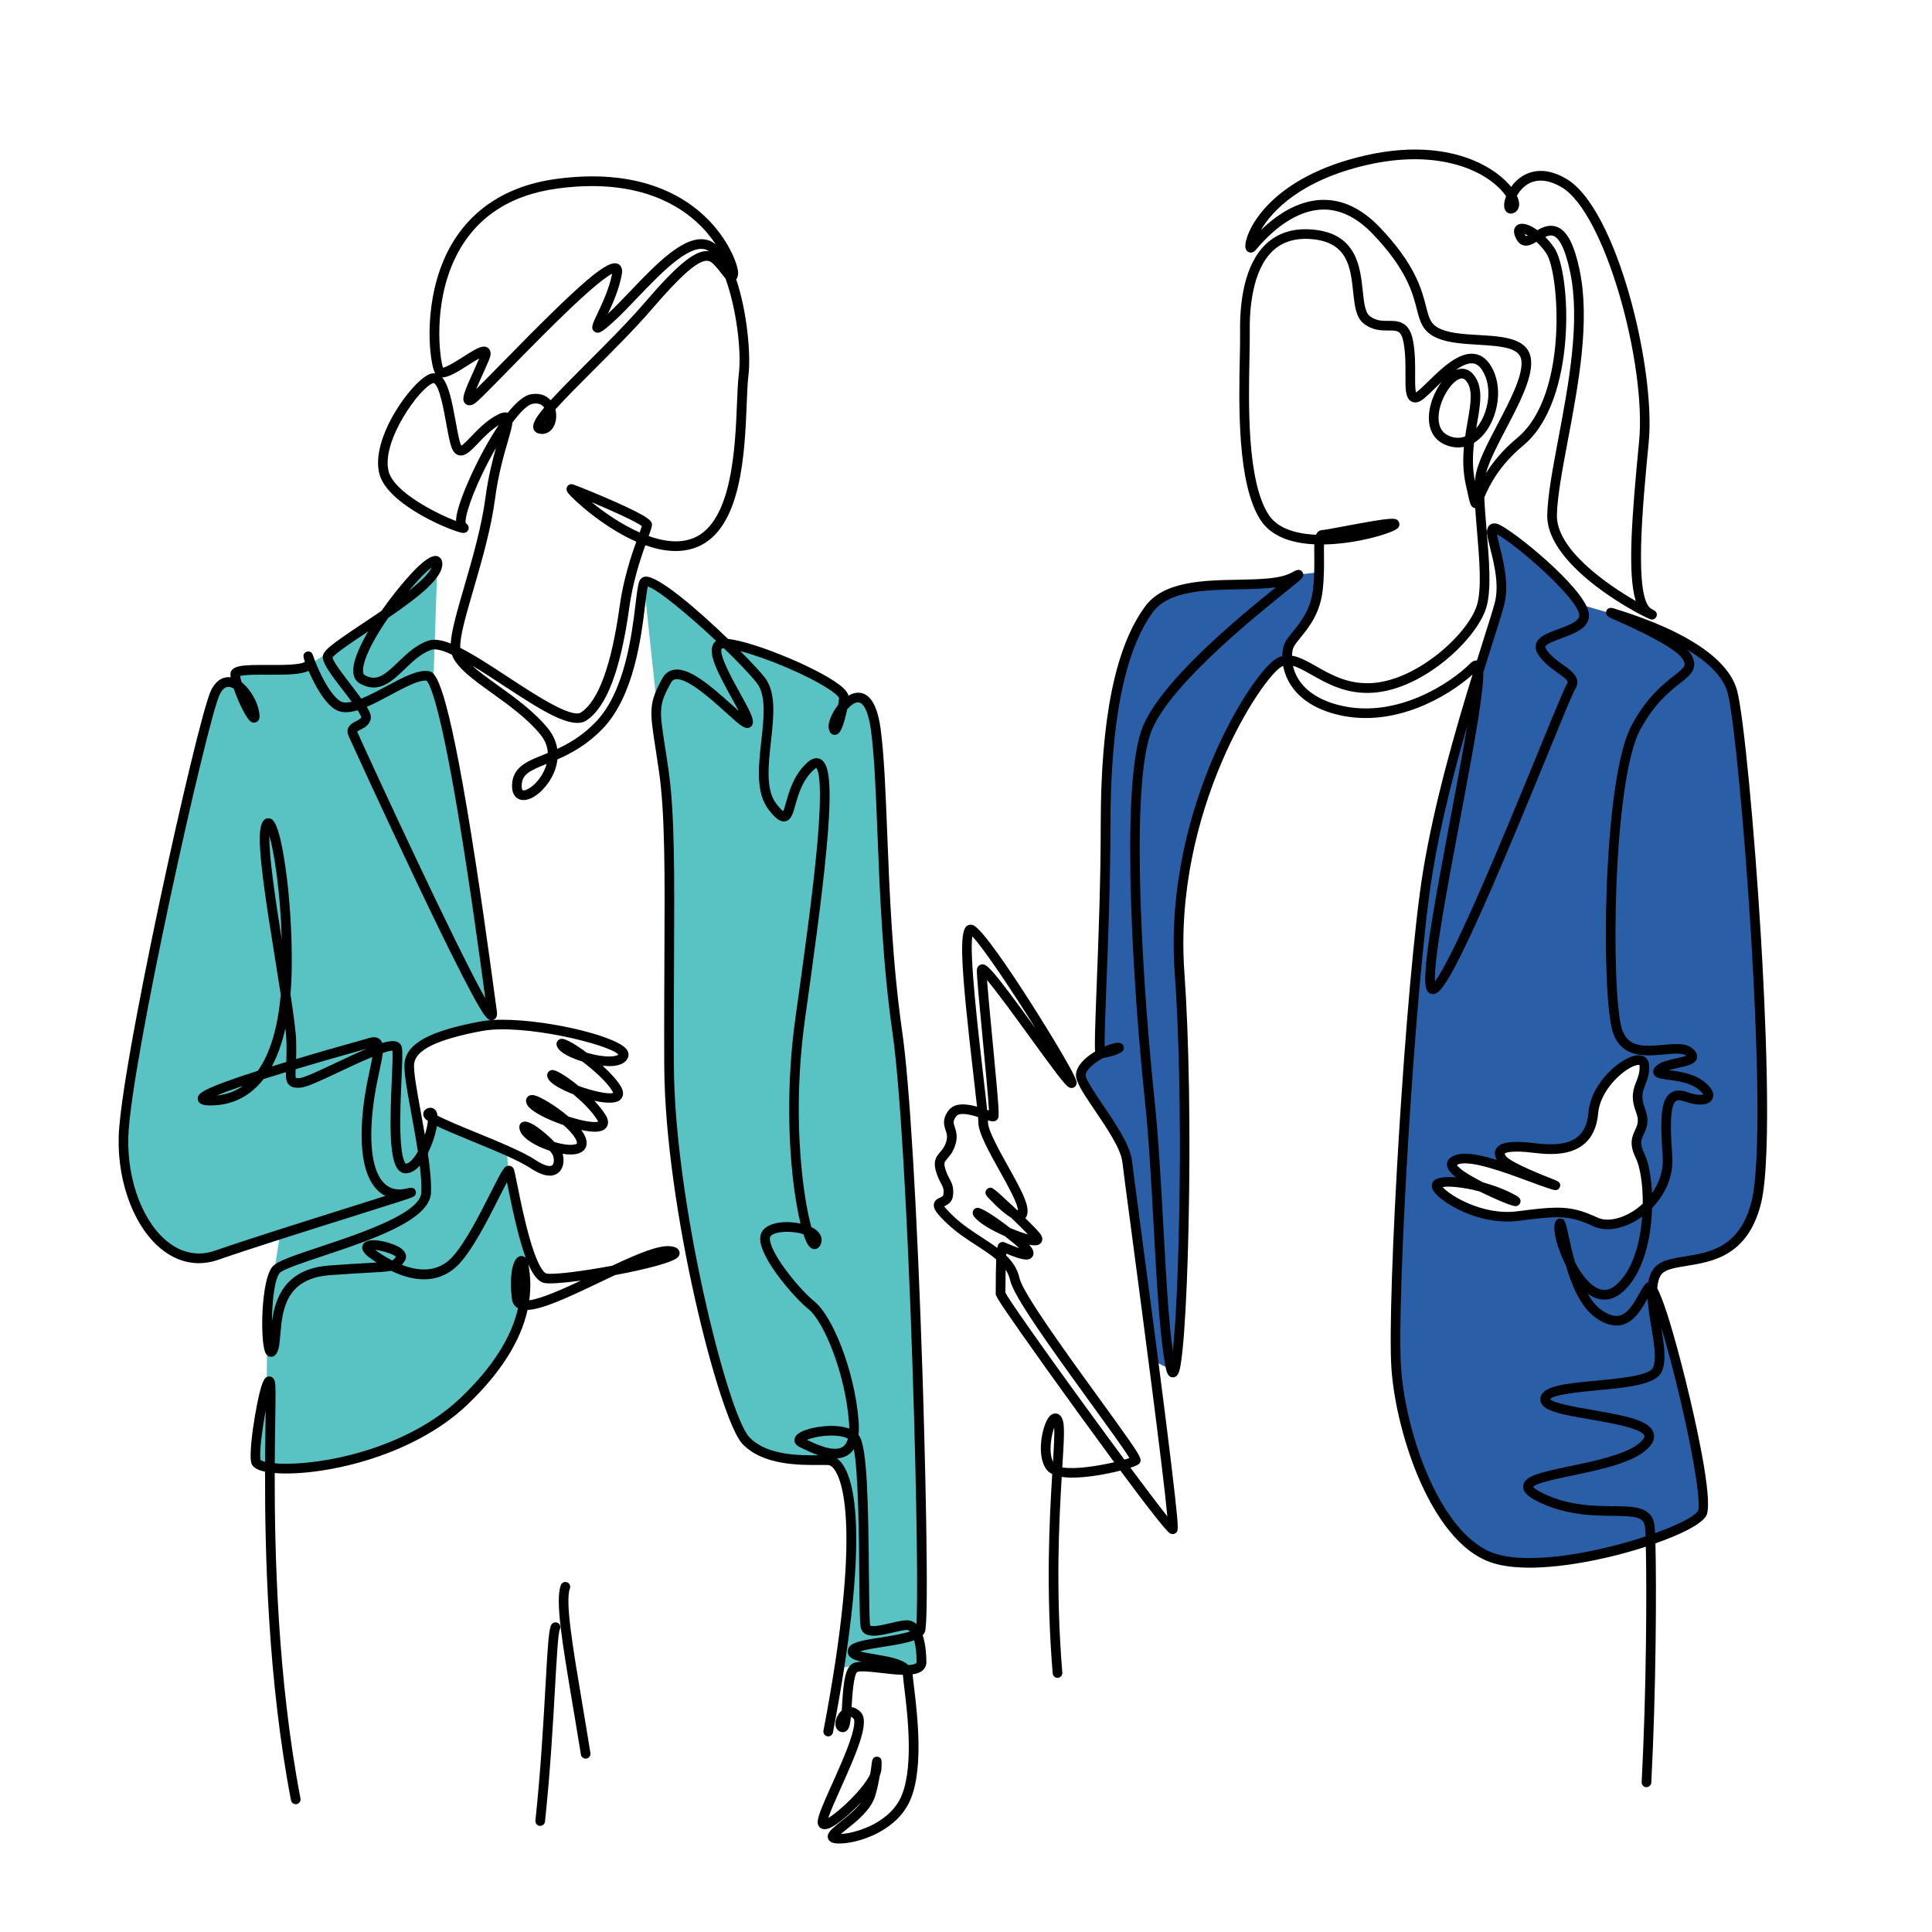 <?xml version="1.0" encoding="UTF-8"?> <svg xmlns="http://www.w3.org/2000/svg" version="1.1" viewBox="0 0 1000 1000"><g id="_x30_1"><path d="M912.12,567.86l-11.83-193.79s-5.48-24.46-13.04-30.55c-7.56-6.09-41.73-22.63-41.73-22.63l-27.49-7.97s-25.84-27.27-32.69-32.18-12.54-7.18-12.54-7.18l-5.78,1.57,4.41,2.14s5,14.3,5.35,20.89c.34,6.59-3.24,23.17-3.24,23.17l-12.87,45.76s-16.62,43.5-21.66,84.47c-5.04,40.97-12.2,106.34-13.99,139.8s-2.48,86.44-2.48,86.44c0,0-1.03,27.5,3.51,52.89,4.54,25.39,13.31,40.82,20.48,52.32,7.17,11.51,14.88,22.19,32.94,25.02,18.05,2.82,42.43-2.33,42.43-2.33l59.27-20.14s3.51-5.52-1.93-27.56c-5.44-22.03-20.78-85.57-20.78-85.57l-3.58-8.96s5.59-10.46,15.44-10.31c9.85.15,31.46-4.53,37.48-26.49,6.03-21.96,4.32-58.8,4.32-58.8ZM833.32,634.38c-5.98-.9-21.21-6.42-21.21-6.42,0,0-19.12,2.39-31.07,2.39s-18.07-.6-25.69-5.83c-7.62-5.23-11.65-9.41-11.65-11.5s16.43-.9,16.43-.9c0,0-14.19-10.76-7.32-11.5,6.87-.75,26.14,2.84,26.14,2.84,0,0-6.27-8.96-.9-9.41,5.38-.45,32.08,2.58,39.34-3.12,7.26-5.7,7.26-24.37,12.19-29.15,4.93-4.78,12.4-11.07,14.49-12.12,2.09-1.05,5.98.46,5.98.46,0,0,1.49,5.23.9,8.22-.6,2.99-3.88,4.93-2.39,12.25,1.49,7.32,2.44,8.51,1.07,13.89-1.37,5.38-3.94,5.68-1.46,10.61,2.48,4.93,4.57,29.58,4.57,29.58,0,0-13.44,10.61-19.42,9.71Z" style="fill: #2a5fa7;"></path><path d="M672.03,297.43l10.7-1.25s-1.2,7.62-1.47,13.87c-.26,6.26-7.06,14.55-7.06,14.55,0,0-6.93,5.07-7.45,10.75l-.52,5.68s-6.15.2-9.63,6.86c-3.48,6.66-10.81,12.47-21.78,35.06s-19.36,52.98-21.28,65.88-4.01,31.73-3.51,43.15c.5,11.42,2.83,50.4,3.04,84.06.21,33.66-1.09,85.22-1.58,94.6s-3.82,39.11-3.82,39.11l-9.52-4.85s-16.98-110.94-17.36-111.93-21.27-37.34-21.27-37.34l9.54-12.25s3.3-128.27,3.32-128.87,2.08-56.18,7.24-68.31c5.16-12.13,14.14-38.64,28.88-41.23s43.82-1.99,43.82-1.99l19.71-5.53Z" style="fill: #2a5fa7;"></path><path d="M224.3,353.35l2.05-60.65s-4.02-3.12-12.04,6.31c-8.02,9.43-14.44,18.04-14.44,18.04l-27.2,19.29-15.41,9.14-32.67,1.79-4.26,6.08-6.71,1.83s-12.09,33.28-24.78,94.43c-12.69,61.15-24.61,133.68-24.61,133.68,0,0-3.84,32.65,9.73,47.88,13.58,15.23,18.3,20.02,28.45,20.13s101.64-31.11,101.64-31.11l16.55-4.94-2.87-20.61-6.27-45.41s3.94-7.81,17.36-13.02c13.42-5.21,25.96-7.6,25.96-7.6,0,0-20.61-162.61-30.47-175.26Z" style="fill: #59c3c3;"></path><path d="M220.72,613.07l-1.87-16.61,6.82-16.6s35.16,16.29,36.11,15.49,1.55,17.73,1.55,17.73l9.56,36.05-2.37,15.14s-.69,13.71-3.14,23.48-22.49,37.7-39.55,47.54-27.88,16.67-45.96,20.19-39.44,4.48-39.44,4.48l-10.95-2.68,6.61-40.23.17-34.44,6.96-45.82,75.49-23.7Z" style="fill: #59c3c3;"></path><path d="M333.23,301.7l6.74,63.1s-.45,13.59,1.59,20.89c2.04,7.3,4.98,56.5,4.93,78.8-.05,22.3-3.06,79.87,1.19,116.09,4.26,36.22,18.07,106.47,18.07,106.47l15.13,49.29s3.78,10.68,10.9,13.74c7.11,3.06,26.51,5.71,30.89,5.69s10.42-3.24,13.34,7.16c2.93,10.4,5.68,28.14,4.29,46.7-1.39,18.56-7.67,54-7.67,54l16.93-2.59,20.91,3.52,6.71-2.32-2.61-16.68s1.95-7.61,2.61-8.21-4.54-186.63-4.54-186.63l-12.74-158.56s-4.92-106.41-6.6-114.54c-1.68-8.13-4.38-20.05-10.66-16.35l-6.28,3.7-2.94-8.15s-22.29-13.22-29.26-15.81-28.28-7.77-28.28-7.77c0,0-36.68-34.59-42.64-31.54Z" style="fill: #59c3c3;"></path></g><g id="_x30_2"><path d="M279.62,945.08c-.09,0-.18,0-.27-.01-1.37-.15-2.37-1.38-2.22-2.75,2.75-25.82,4.17-51.09,5.2-69.54,1.25-22.18,1.76-29.54,3.04-31.8.69-1.2,2.21-1.62,3.41-.93,1.19.68,1.61,2.18.95,3.37-.87,2.02-1.62,15.43-2.42,29.63-1.04,18.51-2.46,43.85-5.22,69.79-.14,1.28-1.22,2.24-2.48,2.24Z"></path><path d="M434.53,954.21c-1.75,0-3.13-.21-4.02-.61-2.02-.91-2.39-2.78-1.88-4.13.76-2,3.07-3.84,6.58-6.63,3.41-2.72,7.74-6.16,10.55-10.01-5.56,5.97-11.95,11.22-15.49,12.98-.87.44-3.54,1.76-5.55.35-.65-.45-1.7-1.53-1.46-3.72.35-3.16,3.03-9.26,7.38-18.95,3.22-7.18,6.88-15.32,9.2-22.04,3.5-10.12,2.08-11.76,2.06-11.77-.61-.64-1.1-.92-1.47-1.02-.38,4.06-.94,6.21-2.34,7.27-.74.56-1.64.77-2.55.57-1.7-.36-2.89-1.75-3.1-3.63-.26-2.3.98-5.53,3.24-7.5.07-1.04.14-2.09.19-3.04.72-11.77,1.53-19.63,5.97-21.52,1.08-.46,2.47-.67,4.22-.69-4.55-1.01-7.43-2.39-7.27-5.54.22-4.39,6.69-5.4,17.41-7.07,3.62-.56,10.7-1.67,14.83-3.05-.42-.45-.85-.71-1.27-.77-1.34-.17-4.55.59-7.4,1.26-7.01,1.66-14.96,3.54-16.71-2.11-.61-1.99-.73-9.07-.88-27.31-.16-19.44-.45-53.36-2.84-65.47-.78,1.19-1.73,2.16-2.86,2.93-1.75,1.19-3.75,1.76-5.84,1.89.76.56,1.55,1.3,2.33,2.28,6.68,8.43,15,37.77-4.42,139.54-.26,1.36-1.56,2.25-2.92,1.99-1.36-.26-2.25-1.57-1.99-2.92,20.31-106.44,9.28-130.62,5.41-135.49-.98-1.24-2.01-1.94-2.89-1.98-1.18-.05-2.74-.04-4.55-.03-10.28.07-29.42.21-39.96-10.95-11.83-12.53-40.07-122.37-40.42-195.63-.1-20.15,0-38.86.08-55.36.22-43.4.38-74.76-2.77-96.79-.7-4.9-1.34-9.03-1.9-12.67-2.94-18.97-3.55-22.91,3.72-35.94,1.33-2.37,3.34-3.85,5.84-4.26,7.78-1.29,18.36,7.61,30.39,18.48,1.02.92,2.12,1.92,3.18,2.85-1.13-2.19-2.49-4.64-3.65-6.73-7.5-13.55-12.22-22.81-9.58-27.78.31-.59.8-1.24,1.54-1.78-14.27-13.39-30.39-26.74-35.37-28.14-.45,1.9-.88,5.45-1.36,9.45-1.99,16.44-5.7,47.04-21.8,63.94-8.07,8.48-16.52,13-23.62,16.11-.42,3.98-1.94,8.02-4.56,11.88-3.75,5.53-10.03,10.36-14.76,8.91-1.56-.48-4.17-2.03-4.17-7.04,0-9.6,7.47-12.61,16.12-16.11.79-.32,1.59-.64,2.41-.98-.17-2.98-1.18-6.21-3.72-9.37-6.66-8.3-16.5-15.38-25.19-21.61-9.79-7.03-18.4-13.22-20.77-19.92-4.58-2.14-8.36-3.23-10.56-2.49-5.31,1.79-9.64,5.95-13.82,9.97-6.65,6.39-13.53,13-23.2,7.49-3.93-2.24-4.51-7.22-1.71-14.8,1.3-3.52,3.35-7.68,5.99-12.18-.01,0-.02.02-.04.02-7.58,5.06-16.95,11.31-18.46,13.52.53,2.34,5.9,9.33,9.51,14.02,2.16,2.81,3.96,5.19,5.43,7.23,4.12-1.66,8.65-4.09,12.71-6.27,8.41-4.51,16.36-8.76,21.95-7.98,3.07.43,8.2,1.14,20.03,71.11,6.17,36.5,11.67,77.02,14.31,96.5.51,3.79.91,6.69,1.16,8.49.35,2.48-.31,3.98-1.97,4.46-.05.01-.1.03-.15.04,23.4-1.38,63.35,7.7,69.19,15.08,1.52,1.92,1.12,3.62.75,4.46-1.11,2.5-3.75,3.93-7.83,4.25-1.54.12-3.34.07-5.27-.13,4,3.65,7.51,7.45,9.41,10.66,2.7,4.56.04,6.81-.84,7.39-2.37,1.57-7.32,1.31-12.83.09,2.28,2.43,4.29,4.91,5.74,7.24,1.47,2.35,1.74,4.39.81,6.07-1.49,2.69-5.15,2.7-6.35,2.7-1.88.01-4.31-.32-6.96-.88,1.37,1.88,2.32,3.73,2.65,5.44.59,3.12-.9,5.6-3.98,6.64-2.14.72-5.1.74-8.34.24.87,3.06.7,7.08-1.87,9.5-2.2,2.08-6.57,3.41-14.87-2.13-6-4-18.81-9.26-30.12-13.89-8.52-3.5-14.32-5.93-18.18-7.82-.57,3.24-1.61,6.43-2.14,7.93-.55,1.55-1.41,3.76-2.57,6.07,1.12,7.68,1.84,14.88,1.62,20.51-.57,14.29-31.19,24.48-55.8,32.67-9.77,3.25-20.85,6.94-22.49,8.85-2.78,3.24-3.95,15.29-4.04,25.24,1.58-11.82,6.56-27.34,29.46-29.1,9.1-.7,15.74-1.06,20.58-1.32,1.57-.08,2.94-.16,4.14-.23-1.01-.66-2.03-1.35-3.05-2.08-1.5-1.07-6.08-4.32-3.75-7.64,2.86-4.07,15.37-.45,19.19,2.19,3.39,2.34,3.3,5.08,2.08,6.86-.49.71-.94,1.33-1.39,1.86,8.54,3.33,18.28,4.11,25.8-3.73,6.76-7.05,14.87-23.12,20.24-33.76,6.22-12.32,7.12-13.91,9.47-13.8,1.07.04,2,.7,2.42,1.71.33.8.7,2.57,1.76,7.81,1.51,7.54,3.8,18.95,6.69,28.84,4.73,16.19,8,17.32,8.36,17.4,3.86.81,19.29-1.27,34.12-4.01,13.43-6.32,24.64-11.05,30.73-10.02.99.17,3.32.56,4.01,2.5.37,1.04.13,2.15-.65,3.05-2.38,2.72-17.22,6.46-32.67,9.32-2.52,1.19-5.04,2.4-7.51,3.58-17.67,8.47-30.14,14.15-37.71,14.45-3.59,16.17-13.92,32.51-30.89,48.8-29.51,28.33-77.86,37.51-99.98,35.62-.09,41.97,1.55,107.02,13.33,168.43.26,1.36-.63,2.67-1.98,2.93-1.36.26-2.67-.63-2.93-1.98-11.93-62.18-13.54-127.94-13.42-170.07-.81-.17-1.56-.37-2.24-.59-2.93-.94-4.61-2.4-4.97-4.35-.82-4.36.5-15.35,2.02-24.18,3.3-19.29,5.28-19.76,6.72-20.11.98-.23,2.82,0,3.51,2.38.49,1.69.45,6.45.24,19.99-.09,6.16-.21,13.76-.26,22.52.65.06,1.34.1,2.09.14,21.57,1.06,66.28-7.32,94.41-34.32,16.16-15.51,26-30.95,29.42-46.1-.01,0-.03-.02-.04-.02-1.23-.67-2.77-2.03-3.12-4.74-1.32-10.25-.22-21.52,4.43-22.21.5-.07,1.78-.12,2.81,1.06-3.26-8.68-6.24-21.43-9.42-37.3-.14-.68-.27-1.35-.4-2.01-1.17,2.19-2.57,4.96-3.88,7.56-5.83,11.55-13.82,27.37-21.1,34.96-8.7,9.07-20.87,10.15-34.97,3.34-2.46.48-5.94.66-11.39.96-4.82.26-11.42.61-20.46,1.31-23.06,1.77-24.47,18.56-25.5,30.81-.35,4.13-.62,7.39-1.82,9.46-1.05,1.81-2.42,2-3.13,1.96-.72-.04-2.06-.41-2.88-2.34-2.64-6.23-2.17-37.39,3.73-44.27,2.43-2.83,10.14-5.5,24.71-10.34,20.69-6.88,51.95-17.28,52.38-28.12.16-3.9-.18-8.67-.8-13.89-1.97,2.23-4.32,3.86-7.01,4-1.41.07-2.74-.45-3.82-1.51-5.09-5.05-4.69-23.67-3.64-47.49.27-6.17.53-12.03.35-14.48-1.03-.05-2.83.43-5.03,1.19-.28,2.43-.92,5.45-1.71,9.18-1.58,7.43-3.74,17.61-4.17,29.31-.7,19.03,3.72,26.71,7.55,29.8,2.89,2.33,6.58,2.94,10.99,1.82,1.29-.33,3.69-.94,4.37,1.45.67,2.37-1.38,3.06-3.97,3.93-1.55.52-3.8,1.25-6.6,2.15-5.59,1.79-13.38,4.24-22.17,7.01-23.05,7.25-54.61,17.19-69.26,22.34-9.8,3.45-19.54,1.95-28.15-4.33-14.79-10.78-24.26-34.59-23.58-59.23.66-23.89,16.83-101.31,21.77-124.47,9.88-46.34,22.4-99.54,26.14-106.87,3.23-6.34,7.59-6.86,10.05-6.54-.1-.64-.15-1.18-.13-1.61.22-4.86,7.41-4.82,19.34-4.76,5.66.03,17.29.09,19.22-1.66-.2-.57-.36-1.1-.49-1.58-.04-.1-.07-.18-.09-.23h.03c-.18-.78-.25-1.39-.14-1.75.32-1.04,1.27-1.76,2.36-1.77,1.91-.01,2.28,1.21,3.1,3.68.04.12.08.24.11.36,1.97,5.2,7.34,17.49,13.21,21.55,1.44.99,3.59,1.02,6.14.44-1.48-2.02-3.07-4.08-4.41-5.82-6.56-8.54-10.58-13.94-10.58-17.35,0-3.21,4.2-6.36,20.73-17.39,2.91-1.94,6.24-4.16,9.68-6.53,2.29-3.27,4.78-6.61,7.42-9.93,10.3-12.93,17.43-19.13,21.14-18.41,1.46.28,2.99,1.55,2.92,4.27-.19,7.22-11.3,16.26-28.03,27.76-6.39,9.22-11.77,18.83-12.88,25.35-.27,1.59-.36,3.63.75,4.26,6.13,3.49,10.34-.1,17.26-6.75,4.37-4.2,9.32-8.96,15.69-11.11,2.99-1,6.91-.33,11.54,1.5.4-6.73,3.37-16.95,7-29.43,4.21-14.47,8.98-30.86,11.02-46.28,1.35-10.15,3.52-18.84,5.38-25.49-1.16,2.01-2.32,4.11-3.48,6.29-9.09,17.19-12.87,29.96-12.12,32.57,1.3.95,1.77,2.05,1.39,3.27-.27.87-1.16,1.86-2.7,1.84-3.96-.07-38.9-13.92-43.37-30.45-5.07-18.74,17.63-49.37,26.55-51.96.77-.22,1.53-.28,2.28-.17-2.8-5.02-6.36-33.11,4.34-58.42,10.06-23.8,30.18-38.4,58.19-42.23,42.57-5.81,66.53,8.43,79.13,21.4,10.93,11.26,15.72,24.47,15.12,28.1-.08.49-.27,1.62-.94,2.51,5.59,16.59,7.68,38.84,6.3,49.86-.43,3.48-.64,8.53-.87,14.37-1.04,25.81-2.62,64.82-25.62,74.24-8.36,3.42-17.77,2.33-26.85-.91-2.72,7.57-6.49,19.08-8.31,32.22-4.48,32.39-11.73,51.51-22.15,58.46-7.66,5.11-24.05-5.65-43.04-18.09-5.18-3.39-10.83-7.1-16.19-10.31,3.57,3.24,8.34,6.66,13.25,10.19,8.95,6.43,19.08,13.71,26.17,22.55,2.55,3.18,4.1,6.71,4.66,10.41,6.32-2.91,13.3-6.99,20.11-14.13,14.96-15.7,18.54-45.23,20.46-61.09.7-5.8,1.17-9.63,1.95-11.62.49-1.25,1.55-2.09,2.92-2.3,6.34-.95,26.98,16.78,42.95,32.21,14.34,1.5,51.3,17.04,60.01,25.76,1.25,1.25,2.04,2.44,2.37,3.6,1.3-.77,2.67-1.29,4.06-1.46,4.52-.54,10.36,2.25,12.56,18.67,1.83,13.65,2.56,32.24,3.4,53.76,1.17,29.95,2.62,67.22,7.81,103.3,3.8,26.45,7.7,92.03,10.42,175.44,1.17,35.82,3.68,129.91,1.25,135.05-.27.57-.64,1.09-1.1,1.56,1.68,5.06,1.89,11.23,1.89,13.92,0,1.69-.65,3.16-1.87,4.25-1.26,1.13-3.06,1.77-5.24,2.08.11,1.43.38,3.66.71,6.42,1.76,14.57,5.44,44.9-2.93,60.75-7.73,14.64-26.48,20.39-35.58,20.39ZM455.34,919.23c-.53,3.19-1.29,6.99-2.38,10.46-2.24,7.18-9.41,12.88-14.65,17.05-.98.78-2.14,1.7-3.1,2.53,6.93-.3,23.72-5,30.47-17.8,7.64-14.47,4.09-43.75,2.39-57.81-.35-2.89-.63-5.22-.74-6.78-3.42-.07-7.3-.52-11.27-.97-4.73-.54-10.63-1.21-12.28-.51-1.95,1.16-2.64,12.42-2.93,17.22-.02.35-.04.68-.06,1.01,1.65.19,3.27,1.06,4.71,2.57,4.65,4.85-1.06,18.72-10.31,39.32-2.66,5.93-5.4,12.03-6.49,15.48,5.47-3.16,18.35-15.2,21.73-22.77.4-2.44.66-4.5.8-5.69.14-1.12.42-3.46,2.83-3.26,2.41.2,2.34,2.15,2.23,4.85l-.05,1.28c-.04,1.16-.37,2.44-.92,3.81ZM445.17,854.73c2.02.6,5.33,1.15,7.75,1.55,6.54,1.09,13.72,2.29,17.23,5.56,1.9-.1,3.39-.4,4.09-1.02.12-.11.2-.21.2-.52,0-4.65-.51-8.49-1.29-11.31-3.76,1.42-9.21,2.36-16.19,3.45-3.77.59-9.04,1.41-11.79,2.3ZM444.34,742.71c.13.16.26.33.38.5,4.15,5.88,4.72,34.91,5.04,72.26.1,11.88.2,24.16.67,25.89,1.11,1,7.88-.6,10.77-1.29,3.73-.88,6.95-1.64,9.18-1.36,1.57.2,2.87.91,3.94,1.97.83-11.62.3-63.64-1.98-132.53-2.72-82.36-6.58-147.08-10.32-173.12-5.22-36.34-6.68-73.75-7.86-103.82-.84-21.39-1.56-39.87-3.36-53.29-1.26-9.38-3.87-14.76-7-14.37-1.79.22-3.68,1.7-5.32,3.6-.37,1.85-.83,3.76-1.34,5.54-1.64,5.71-2.92,7.65-5.08,7.67,0,0-.02,0-.03,0-1.03,0-2.78-.51-3.14-3.86-.29-2.71,1.73-7.63,4.93-11.64.21-1.21.38-2.4.49-3.5-.66-2.03-9.21-8.13-26.45-15.55-9.15-3.94-18.09-7.09-24.69-8.81,5.74,5.77,10.3,10.69,12.46,13.39,6.25,7.83,4.86,20.3,3.4,33.51-1.36,12.26-2.76,24.94,2.74,32.07,1.93,2.5,3.03,3.52,3.59,3.93.47-.96,1.04-2.97,1.51-4.65,1.6-5.7,4.01-14.31,11.12-20.68,3-2.69,5.33-2.35,6.75-1.59,4.24,2.26,6.37,11.16,2.98,47.25-2.35,25.06-6.96,57.95-11.02,86.97-4.62,33.01-3.48,61.02-1.7,78.7,1.36,13.51,3.3,23.29,4.97,29.24.61.3,1.18.61,1.69.95,3.36,2.21,4.47,5.35,2.95,8.38-1,2-2.75,2.28-3.95,1.91-1.38-.43-2.91-1.73-4.78-7.52-5.88-1.97-14.78-1.69-17.06,1.01-.36.43-.36,1.25-.3,1.87.79,8.01,15.75,26.09,23.05,31.93,9.08,7.26,20.77,35.26,22.84,61.87.21,2.65.18,5.04-.07,7.16ZM134.84,755.68c.28.23,1,.6,2.36.95.05-8.45.16-15.8.25-21.8.02-1.62.05-3.21.07-4.73-1.79,9.52-3.35,21.28-2.68,25.58ZM350.37,351.53c-.27,0-.53.02-.78.06-.67.11-1.53.41-2.29,1.76-6.43,11.53-6.06,13.94-3.15,32.74.57,3.65,1.21,7.79,1.91,12.73,3.2,22.4,3.04,53.91,2.82,97.53-.08,16.49-.18,35.18-.08,55.31.33,70.7,27.93,180.45,39.05,192.22,8.9,9.42,25.54,9.45,35.79,9.38-3.36-1.15-6.48-2.68-8.82-3.82l-1-.49c-2.55-1.23-2.66-3.12-2.59-3.87.23-2.39,2.85-4.22,8.01-5.59,5.69-1.51,14.31-2.29,20.3-.02.02-1.21-.03-2.41-.12-3.53-1.94-24.96-12.87-51.87-20.98-58.36-7.1-5.68-23.88-24.93-24.9-35.34-.22-2.29.26-4.16,1.46-5.58,3.59-4.26,12.31-4.85,19.34-3.35-1.21-4.96-2.8-12.97-4.06-24.54-1.64-15.06-3.63-45.77,1.48-82.24,4.01-28.62,8.55-61.05,10.91-85.87,3.41-35.81.89-42.07-.17-43.15-.18.07-.56.28-1.16.81-6.02,5.39-8.11,12.85-9.64,18.3-1.28,4.58-2.21,7.89-5.25,8.48-2.85.56-5.42-1.91-8.63-6.06-6.74-8.73-5.22-22.43-3.75-35.68,1.29-11.62,2.62-23.63-2.34-29.84-3.69-4.62-9.93-11.14-17-17.94-.19,0-.36.01-.53.03-.22.02-.6.07-.68.23-1.57,2.95,5.93,16.49,9.54,23.01,4.44,8.01,6.75,12.31,6.67,14.94-.04,1.27-.7,2.31-1.78,2.77-2.36,1.01-4.47-.76-12.14-7.69-7.24-6.54-19.16-17.32-25.44-17.32ZM417.65,745.25c4.9,2.39,14.08,6.66,18.6,3.59,1.32-.9,2.15-2.41,2.65-4.2-1.55-.85-3.84-1.39-6.67-1.55-5.65-.32-11.65.97-14.57,2.16ZM415.8,744.33h0ZM273.48,654.41l.12.66c1.06,5.95,1.17,11.94.35,17.95,5.88-.73,16.66-5.45,26.72-10.17-8.96,1.21-16.3,1.77-18.98,1.21-3.06-.64-5.73-3.99-8.21-9.65ZM269.44,663.06c-.03,1.06-.03,2.22.02,3.46.03-1.16.02-2.31-.02-3.46ZM194.17,646.93c.18.13.37.28.58.43,2.31,1.64,5.1,3.44,8.19,5.05.89-.42,1.37-1.02,2.02-1.95-1.44-1.41-7.23-3.19-10.79-3.52ZM118.2,355.49c-.99,0-2.7.49-4.43,3.89-6.25,12.26-46.32,191.84-47.36,229.2-.64,23.07,8.01,45.19,21.53,55.05,7.22,5.27,15.37,6.53,23.54,3.65,14.73-5.18,45.05-14.73,69.42-22.4,6.72-2.11,13.27-4.18,18.59-5.87-1-.5-1.95-1.11-2.84-1.83-6.86-5.54-10.03-16.93-9.4-33.87.45-12.14,2.66-22.56,4.28-30.17.43-2.04.89-4.19,1.23-6.09-5.87,2.42-12.67,5.64-16.99,7.68-10.5,4.97-17.1,8.03-20.24,8.24-2.17.15-4.38.08-5.91-1.41-1.46-1.43-1.71-3.43-1.64-6.63-4.21,1.28-8.06,2.48-11.56,3.6-6.94,8.94-16.27,13.63-27.29,13.63-.14,0-.27,0-.41,0-1.93-.02-5.94-.06-6.33-3.11-.33-2.55,1.46-4.34,13.43-8.8,4.58-1.71,10.48-3.72,17.61-6,6.32-8.85,10.35-22.13,11.88-39.45-.89-5.8-1.9-12.11-2.93-18.55-4.57-28.47-9.3-57.91-7.56-67.39.25-1.39,1.04-5.6,4.32-5.29,1.75.17,5,.48,8.56,25.01,2.29,15.75,3.49,34.73,3.29,52.08-.05,4.88-.27,9.54-.64,13.95,1.64,10.72,2.8,19.42,2.94,24.42.1,3.56.06,6.58-.02,9.12,9.3-2.78,21.85-6.43,37.65-10.82l.47-.13c2.26-.63,4.04-.34,5.31.86.53.5.92,1.1,1.17,1.8,3.79-1.13,6.39-1.3,8.08-.43,1.11.57,1.85,1.57,2.07,2.8.4,2.22.19,7.38-.2,16.3-.38,8.69-.86,19.5-.56,28.38.48,14.05,2.73,15.39,2.83,15.44,1.43-.1,3.38-1.83,5.27-4.79.32-.5.63-1.02.93-1.55-.97-6.4-2.2-13.13-3.37-19.47-2.29-12.51-4.1-22.4-3.47-26.83,1.4-9.79,13.05-16.06,38.95-20.95,1.73-.33,3.63-.56,5.66-.71-1.74-.23-3.3-2.3-6.02-6.9-2.14-3.62-5.04-8.98-8.62-15.95-6.04-11.75-14.1-28.24-23.98-49.01-17.23-36.23-33.87-72.68-34.91-74.99-2.22-4.94,1.84-6.96,3.78-7.94,1.42-.71,2.34-1.21,2.67-1.98-.11-.73-.83-2.05-1.88-3.65-4.66,1.38-8.84,1.53-12.04-.69-3.86-2.67-7.72-7.95-11.48-15.67-.49-1.01-1.19-2.48-1.89-4.05-3.84,1.93-10.95,2.06-21.12,2-4.88-.03-12.04-.06-14.28.7.1.84.38,1.97.79,3.26,4.58,3.56,8.23,10.06,9.09,15.65.21,1.33.55,3.57-1.12,4.74-.87.61-2.02.65-2.99.12-2.43-1.34-6.72-10.3-9.09-17.29-.72-.44-1.44-.73-2.12-.84-.15-.02-.36-.06-.61-.06ZM226.45,577.46c4.28,2.27,12.69,5.72,19.78,8.63,12.08,4.95,24.57,10.08,30.99,14.36,4.97,3.31,7.77,3.5,8.67,2.65,1.11-1.05.95-4.09.02-5.67-.29-.5-.79-1.12-1.43-1.82-6.72-2.18-13.12-5.87-14.95-9.54-1.71-3.42-.02-4.8.78-5.24,3.43-1.86,11.92,5.37,16.68,10.28,4.34,1.3,8.64,1.91,10.94,1.13.8-.27.77-.42.67-.97-.46-2.45-3.37-5.76-7-8.96-8.51-2.89-16.83-7.06-18.7-10.41-1.05-1.88-.6-3.17-.04-3.91.56-.75,1.68-1.53,3.8-1.04,3.05.71,11.01,5.37,17.5,10.95,2.12.7,4.32,1.33,6.5,1.84,5.38,1.26,8.01,1.11,8.94.85-.08-.21-.22-.52-.49-.95-2.86-4.57-7.77-9.39-12.38-13.24-5.86-2.29-10.87-5.06-12.47-7.23-.43-.58-1.57-2.12-.8-3.77.43-.92,1.31-1.51,2.36-1.57,2.1-.11,7.72,3.39,13.58,8.24,7.22,2.62,15.61,4.57,17.99,3.58-.06-.18-.18-.46-.41-.84-2.85-4.82-9.58-10.83-15.58-15.37-5.77-1.76-10.92-4.3-12.64-6.95-.79-1.22-.92-2.35-.39-3.36.47-.89,1.38-1.44,2.44-1.46.02,0,.03,0,.05,0,2.03,0,7.23,3.02,12.85,7.22,4.44,1.3,9.37,2.17,13.05,1.88,1.78-.14,2.84-.54,3.34-.93-4.73-5.23-49.39-16.23-70.8-12.18-22.81,4.31-33.91,9.63-34.92,16.75-.52,3.63,1.4,14.12,3.43,25.23.7,3.82,1.42,7.77,2.1,11.72.85-2.75,1.38-5.28,1.58-7.11-1.74-1.25-2.38-2.31-2.41-3.5-.04-1.26.69-2.37,1.93-2.96,1.45-.69,2.96-.52,4.04.45.81.73,1.24,1.87,1.4,3.23ZM125.8,562.02c-6.05,2.05-10.52,3.71-13.6,5,5.07-.48,9.61-2.16,13.6-5ZM153.12,557.96c.21.05.76.13,2.06.04,2.36-.16,10.91-4.21,18.45-7.78,6.55-3.1,11.95-5.6,16.39-7.46-14.42,4.02-26.67,7.56-36.99,10.65-.09,2.03-.13,3.9.09,4.55ZM147.71,532.27c-1.7,7.59-4.05,14.17-7.05,19.71.88-.27,1.78-.55,2.69-.83,1.45-.45,3.06-.94,4.83-1.47.11-2.77.2-6.25.08-10.5-.05-1.77-.24-4.11-.55-6.9ZM184.89,378.64c.02.09.06.25.17.49,7.67,17.11,51.25,111.44,66.15,137.67-.05-.38-.1-.76-.16-1.16-2.55-18.82-7.86-57.99-13.85-93.75-9.94-59.38-15-68.32-16.48-69.61-4.04-.37-11.46,3.61-18.64,7.46-4.11,2.2-8.27,4.44-12.23,6.11,1.83,3.03,2.44,5.05,1.93,6.71-.91,2.97-3.44,4.23-5.28,5.15-.54.27-1.33.67-1.62.93ZM139.46,432.56c-.37,9.91,3.04,32.73,6.39,53.78-.73-24.82-3.93-45.06-6.39-53.78ZM282.92,395.38c-8.95,3.61-12.9,5.48-12.9,11.43,0,1.23.26,2.14.64,2.26,1.28.4,5.55-1.64,9.15-6.94.8-1.18,2.27-3.62,3.12-6.75ZM186.96,371.38h0ZM238.23,335.34c7.26,3.64,15.81,9.24,25.01,15.28,13.77,9.02,32.62,21.38,37.53,18.11,9.03-6.02,15.75-24.52,19.97-54.98,1.9-13.72,5.82-25.63,8.61-33.38-17.42-7.62-32.61-21.85-35.1-24.91-.42-.51-1.68-2.08-.57-3.72.64-.94,1.82-1.34,2.94-.99,1.65.51,11.85,4.6,20.94,8.61,20.28,8.96,20.08,10.71,19.86,12.73-.11,1.01-.61,2.45-1.68,5.38,8.08,2.87,16.26,3.88,23.21,1.03,20.03-8.2,21.59-46.77,22.52-69.81.24-5.96.45-11.1.91-14.79,1.59-12.69-1.45-34.9-6.88-49.77-.55-.61-1.12-1.35-1.76-2.17-1.19-1.54-2.66-3.46-4.53-5.32-1.22-1.22-2.31-1.71-3.54-1.67-4.83.18-13.52,7.88-28.2,24.97-8.57,9.98-20.04,21.44-30.16,31.55-6.77,6.77-14.51,14.51-19.84,20.43.85,3.33.41,7.07-1.34,9.63-1.67,2.44-4.27,3.49-7.12,2.88-1.45-.31-2.5-1.24-2.89-2.55-.67-2.27.94-5.46,5.55-10.9-1.27-1.83-3.33-2.49-6.1-1.95-2.41.47-6.11,4.03-10.33,9.69-.22,2.26-1.11,5.35-2.36,9.66-2.1,7.24-4.97,17.16-6.63,29.69-2.09,15.79-6.92,32.38-11.18,47.02-3.84,13.2-7.16,24.62-6.83,30.28ZM220.61,352.19h0ZM171.94,340.58s0,0,0,0h0ZM223.46,293.72c-2.72,1.92-7.14,6.45-11.96,12.2,5.84-4.61,10.52-8.99,11.96-12.2ZM223.91,291.74h0ZM306.22,259.92c6.24,5.11,15.3,11.47,24.87,15.69.47-1.28.9-2.49,1.15-3.28-3.09-2.45-16.18-8.28-26.02-12.41ZM224.46,198.23s-.08,0-.14.03c-6.85,1.99-27.32,30.32-23.12,45.85,2.95,10.9,25.34,21.97,34.82,25.56.03-1.21.22-2.43.43-3.5,1.85-9.34,11.5-30.99,21.68-46.11-4.15,2.54-7.72,6.28-10.63,9.32-3.83,4.01-6.6,6.9-9.76,6.31-1.66-.31-2.94-1.52-3.8-3.59-1.12-2.68-1.96-7.38-2.95-12.81-1.3-7.19-3.47-19.21-6.3-20.97-.09-.06-.15-.08-.21-.08ZM238.94,230.91h0ZM228.81,195.34c3.36,3.71,5.1,12.06,7.09,23.06.89,4.94,1.73,9.6,2.64,11.78.09.21.17.37.23.48,1.12-.56,3.4-2.95,5.11-4.73,3.34-3.49,7.49-7.83,12.65-10.72,2.17-1.22,4.41-2.2,6.27-1.54,4.21-5.25,8.32-8.88,11.81-9.56,4.25-.83,7.96.28,10.42,3.06,4.41-4.81,10.56-11.04,18.75-19.23,10.05-10.05,21.45-21.44,29.9-31.28,16.3-18.97,25.21-26.45,31.81-26.7.49-.02.96,0,1.43.06-.61-.42-1.23-.72-1.86-.91-8.75-2.6-23.52,12.84-35.38,25.25-4.53,4.74-8.81,9.21-12.68,12.68-4.88,4.37-7.12,6.24-9.31,4.6-2.13-1.59-1.07-3.84,1.51-9.27,2.45-5.17,6.13-12.92,7.63-20.67-2.28,1.13-7.77,4.88-20.63,17.03-10.8,10.2-23.13,22.79-33.03,32.91-12.36,12.63-16.48,16.77-18.03,17.55-2.3,1.16-3.69.33-4.31-.27-2.28-2.19-.52-6.11,4.19-16.58.96-2.14,1.99-4.43,3.03-6.83-1.71.94-3.87,2.31-5.52,3.36-5.36,3.41-10.21,6.48-13.65,6.48-.02,0-.04,0-.05,0ZM282.32,218.13c-.24.34-.45.65-.62.95.1-.1.2-.23.3-.37.12-.17.23-.37.33-.58ZM250.5,179.4c.85,0,1.59.26,2.25.82,2.19,1.87.77,5.16.17,6.57-1.15,2.66-2.3,5.22-3.36,7.58-1.06,2.37-2.19,4.88-3.08,7.02,3.27-3.22,8.24-8.29,13.1-13.26,42.19-43.1,55.17-54.18,60.4-51.48.97.5,2.49,1.84,1.88,5.26-1.35,7.56-4.58,14.95-7.13,20.41,3.45-3.2,7.29-7.21,11.32-11.43,14.12-14.77,28.74-30.05,40.41-26.58,1.42.42,2.78,1.17,4.06,2.21-2.48-3.74-5.77-7.79-10.04-11.68-11.8-10.74-33.88-22.45-72.08-17.24-25.01,3.41-42.71,15.39-52.6,35.58-12.06,24.62-8.11,52.68-6.5,57.13,2.06-.29,7.51-3.75,10.53-5.67,4.95-3.14,8.26-5.24,10.67-5.24Z"></path><path d="M303.14,910.27c-1.21,0-2.27-.88-2.47-2.1-1.43-8.91-2.84-17.29-4.2-25.39-5.51-32.81-9.16-54.49-6.17-62.34.49-1.29,1.94-1.94,3.23-1.45,1.29.49,1.94,1.94,1.45,3.23-2.51,6.58,1.43,30.04,6.42,59.73,1.36,8.11,2.77,16.5,4.2,25.42.22,1.36-.71,2.65-2.07,2.87-.13.02-.27.03-.4.03Z"></path><path d="M852.22,925.06s-.09,0-.13,0c-1.38-.07-2.44-1.25-2.37-2.63,2.52-48.19,2.66-99.79,2.16-121.86-5.1,1.66-10.34,3.16-15.34,4.43-12.65,3.2-44.16,10-63.6,4.1-18.02-5.48-30.32-25.55-37.47-41.43-8.1-17.99-13.94-40.65-15.25-59.13-2.47-34.94,7.35-202.44,16.32-257.38,5.78-35.44,16.87-73.67,25.65-102.02-12.66,11.32-40.18,27.65-69.13,20.96-16.23-3.75-23.35-11.94-26.46-18.15-1.24-2.47-2.01-4.94-2.44-7.27-.2.08-.41.17-.61.27-9.72,4.8-56.52,74.29-50.52,158.27,2.43,34.08,3.24,83.51,2.15,132.24-.46,20.83-1.26,39.76-2.24,53.29-.5,6.91-1.04,12.32-1.6,16.09-.79,5.31-1.55,7.73-3.9,8.04-3.06.4-3.78-3.46-4.17-5.52-3.03-15.99-4.53-43.46-6.12-72.55-1.23-22.56-2.51-45.88-4.57-65.39-5.47-51.65-12.92-158.02-1.96-190.92,8.05-24.14,49.82-58.42,69.89-74.6-5.83.88-12.62,1-19.65,1.14-16.84.32-35.93.68-44.08,11.75-14.61,19.88-22.02,56.95-22.02,110.19,0,28.76-1.2,59.82-2.07,82.51-.53,13.64-1.03,26.67-.94,32.19,2.49-1.09,4.72-1.76,6.12-1.9.86-.08,2.65-.25,3.54,1.34.5.9.41,2.01-.23,2.84-1.12,1.46-6.88,3.25-10.21,3.63-4.42,2.45-8.84,6.01-9.03,8.84-.14,2.12,4.9,9.55,8.95,15.52,6.61,9.74,14.1,20.79,15.03,28.9.39,3.37,2.16,16.74,4.61,35.24,3.7,27.9,8.76,66.1,12.77,97.87,2.19,17.38,3.83,30.97,4.87,40.38,1.99,18.06,1.75,18.22.2,19.26-.81.54-1.83.58-2.73.1-1.79-.96-10.42-11.87-25.71-32.52-8.6,2.22-20.93,4.29-28.96,3.44-.49-.05-.96-.11-1.42-.19-1.4,22.96-3.22,58.78.3,101.3.11,1.38-.91,2.58-2.28,2.7-1.37.11-2.58-.91-2.7-2.28-3.62-43.59-1.66-80.13-.24-103.18-1.48-.74-2.6-1.7-3.37-2.9-4.65-7.21-1.99-20.7,1-25.64,1.22-2.01,2.67-2.96,4.29-2.81,1.07.1,2.53.71,3.43,3.11,1.15,3.02.79,9.8-.14,24.79,6.55,1.14,18.4-.71,26.87-2.67-5.32-7.22-11.36-15.48-18.12-24.8-10.87-14.99-21.63-30.02-29.51-41.25-13.7-19.51-13.7-20.2-13.7-21.25,0-8.31.09-13.9.26-17.69-2.9-2.48-6.41-4.76-10.14-7.19-5.06-3.28-10.29-6.68-15.1-11.21-5.7-5.37-7.4-7.86-7.02-10.23.33-2.05,2.06-2.85,3.21-3.38,1.37-.63,1.62-.87,1.71-1.55.35-2.86-.19-3.87-1.27-5.89-.81-1.52-1.81-3.41-2.66-6.47-1.47-5.33.49-7.59,2.22-9.58,1.13-1.3,2.29-2.63,3.13-5.31.85-2.71.33-4.28-.28-6.1-.82-2.47-1.85-5.54,1.38-10.01,3.19-4.42,9.5-3.63,14.89-2.13-.45-4.25-1.09-9.74-1.78-15.65-6.75-58.16-7.5-74.91-3.48-77.91.96-.72,2.17-.85,3.29-.37,4.66,1.99,18.73,22.86,29.71,40.02.24.37,23.5,36.79,23.82,41.35.07,1.06-.4,2.01-1.27,2.53-.87.52-1.95.49-2.87-.09-2.17-1.36-7.51-8.56-20.09-25.91-7.04-9.71-16.9-23.3-22.17-29.52.5,6.59,1.6,18.19,2.69,29.51,3.92,41,3.74,41.23,2.74,42.52-1.09,1.4-2.58,1.31-4.94.6.02.38.02.71.02.97-.05,4.07,5.73,14.45,10.38,22.79,4.69,8.42,9.12,16.36,9.91,21.09.44,2.63.12,4.55-.95,5.75,2.8,2.75,5.69,5.69,7.4,7.71,2.55,3.03.92,4.92.36,5.43-.57.51-1.62,1.46-5.8.62.5.53.89,1,1.15,1.37,1.7,2.49,1.16,4.1.4,5.02-1.51,1.84-4.09,2.07-13.4-1.78-.02.29-.04.6-.06.94,3.34,3.26,5.88,7.02,6.96,11.83,1.73,7.73,24.48,39.11,41.09,62.01,5.9,8.13,11.47,15.82,15.33,21.37,6.2,8.92,7.25,10.83,5.4,12.68-.52.52-2.13,1.23-4.45,2,8.1,10.88,14.98,19.96,19.12,25.15-2.15-23.47-13.06-105.81-18.67-148.07-2.46-18.53-4.23-31.92-4.62-35.33-.79-6.89-8.23-17.85-14.2-26.66-6.42-9.47-10.05-15.01-9.8-18.66.31-4.64,4.93-8.89,9.91-11.89-.19-1.82-.15-4.67-.06-9.16.14-6.3.48-15.32.89-25.75.87-22.64,2.07-53.65,2.07-82.32,0-55.09,7.52-92.1,23-113.15,9.61-13.07,30.01-13.45,48.01-13.79,11.38-.22,22.14-.42,27.99-3.78,1.77-1.01,3.97-2.28,5.37-.22,1.38,2.03-.4,3.52-2.46,5.25-1.38,1.16-3.37,2.76-5.88,4.78-17.1,13.77-62.54,50.37-70.42,74.01-10.7,32.09-3.25,137.54,2.19,188.81,2.08,19.63,3.36,43.02,4.59,65.64,1.37,25.01,2.67,48.83,4.92,64.94,3.36-31,5.7-129.89.99-195.9-3.27-45.75,8.87-85.55,19.62-110.88,11.82-27.83,26.68-48.78,33.67-52.23.8-.39,1.59-.69,2.38-.89.04-2.75.54-5.03,1.17-6.47.87-1.97,2.45-3.92,4.29-6.18,3.92-4.82,9.3-11.42,10.47-22.11.73-6.7.67-12.61.62-17.36-.02-2.1-.04-4.03.04-5.74-.71-.03-1.41-.08-2.12-.13-12.42-.99-21.12-5.24-25.85-12.62-11.95-18.62-11.12-59.36-10.62-83.7.11-5.35.2-9.96.15-13.43-.23-14.91,1.96-34.95,13.65-45.77,6.18-5.72,14.29-8.16,24.11-7.26,22.58,2.08,24.41,19.22,25.74,31.74.61,5.72,1.18,11.12,3.57,12.99,3.22,2.53,6.39,2.55,9.75,2.53,4.79-.02,10.77,0,12.71,10.31,1.15,6.11,1.11,12.51,1.08,17.66-.02,3.21-.04,7.48.45,9.07,1.3-.77,4-3.4,6.21-5.57,6.96-6.81,15.63-15.29,23.77-14.41,3.36.37,6.2,2.27,8.42,5.67,7.25,11.09,4,27.22-3.18,35.81-1.59,1.9-3.32,3.42-5.16,4.56-.75,6.27-.97,12.94.44,19.86.06-.71.13-1.38.21-2.03.99-7.35,6.11-17.13,11.54-27.48,6.3-12.02,12.81-24.44,12.36-32.32-.4-6.99-8.74-7.98-22.42-8.79-7.62-.45-15.5-.91-21.41-3.51-7.4-3.25-8.72-8.44-10.4-15.01-2.09-8.19-5.26-20.55-22.83-38.87-8.26-8.6-17.06-12.85-26.12-12.56-7.77.23-19.99,3.97-34.04,20.46-.24.29-.44.52-.59.68-1.11,1.26-2.47,1.29-3.38.9-.92-.4-1.97-1.4-1.74-3.9.79-8.5,13.9-35.22,62.23-46.19,26.34-5.98,44.72-1.98,55.5,2.43,9.54,3.9,16.05,9.19,19.83,13.87.3-.42.61-.83.93-1.23,3.16-3.86,12.17-11.89,27.51-3.02,26.28,15.19,46.44,98.46,42.78,136.36-3.14,32.49-7.88,81.59,1.54,86.39,1.43.73,3.22,1.64,2.51,3.74-.39,1.17-1.61,1.88-2.83,1.67-2.62-.47-54.55-26.65-53.75-54.34.3-10.37,2.83-23.76,5.75-39.28,5.37-28.5,11.46-60.81,6.08-86.32-2.86-13.53-6.15-17.54-8.41-18.52-1.34-.58-2.87-.25-4.46.46,1.73,1.73,3.36,3.68,4.72,5.71,8.6,12.78,12.03,78.91-16.03,102.18-12.83,10.64-17.78,21.19-20.21,26.93.17,5.2.68,11.23,1.21,17.46,1.27,15.01,2.58,30.53-.27,39.8-4.91,15.94-32.17,41.94-58.34,43.82-13.95,1.01-23.98-4.7-32.05-9.27-3.95-2.24-7-3.91-9.61-4.63.37,1.62.95,3.35,1.82,5.09,3.78,7.53,11.77,12.9,23.12,15.52,28.92,6.67,56.46-11.47,66.98-21.99,1.27-1.27,2.45-1.46,3.29-1.35,1.16-3.69,2.26-7.17,3.28-10.41,2.65-8.39,4.75-15.02,5.89-19.2,2.53-9.23-.21-20.19-2.22-28.2-1.68-6.7-2.6-10.38-.32-12.35.8-.69,2.25-1.31,4.58-.34,7.9,3.29,43.79,32.4,46.58,45.32,1.7,7.89-7,11.08-13.99,13.64-3.33,1.22-7.88,2.89-8.39,4.32-.1.29.15.79.31,1.06,2.12,3.56,5.74,6.14,8.94,8.41,4.38,3.11,9.83,6.99,6.11,12.67-1.02,1.57-6.94,16.01-13.79,32.74-9.37,22.85-22.19,54.15-33.39,79.33-6.12,13.77-11.21,24.46-15.11,31.78-6.37,11.94-9,14.08-11.6,13.84-.79-.07-2.68-.56-3.29-3.49-1.98-9.45,5.19-47.52,12.78-87.83,2.95-15.65,6.25-33.16,8.64-47.58-6.85,23.72-13.82,50.8-17.99,76.35-8.93,54.73-18.73,221.47-16.26,256.23,2.46,34.78,20.92,87.54,49.18,96.12,18.89,5.74,53.13-1.04,77.34-9.06-.08-2.29-.18-3.95-.28-4.87-.56-5.17-4.77-5.67-16.68-5.79-10.09-.1-23.91-.24-38.05-7.03-4.37-2.1-8.77-4.76-8.3-8.58.6-4.96,8.32-6.79,24.32-10.13,13.56-2.83,30.43-6.36,36.82-12.84.56-.57,1.85-2,1.56-2.89-1.23-3.83-17.88-6.7-27.83-8.41-15.83-2.72-26.28-4.52-25.99-10.62.32-6.75,12.26-7.88,28.78-9.44,11.59-1.1,27.47-2.59,29.45-6.65,2.01-4.12.58-12.79-.8-21.18-.83-5-1.66-10.07-1.93-14.77-.07.12-.13.24-.2.36-2.82,5.04-6.69,11.94-13.35,13.42-4.07.91-8.57-.37-13.36-3.81-7.76-5.56-12.44-16.8-15.44-27.17-4.2-8.24-6.55-17.11-5.78-21.1.48-2.49,1.82-3.02,2.85-3.03h.05c2.43,0,2.81,1.79,4.2,8.33.79,3.69,1.88,8.81,3.44,14.2,2.83,5.51,6.57,10.68,10.86,13.12,3.75,2.12,7.14,1.62,10.71-1.57,8.39-7.52,12.22-21.63,13.22-35.09-.26.19-.53.38-.79.56-8.42,5.82-17.74,7.55-24.32,4.52-12.49-5.75-17.31-5.71-38.76-2.9-17.38,2.27-34.18-6.11-41.23-12.3-3.41-2.99-3.8-4.79-3.8-5.88,0-1.29.7-2.46,1.93-3.21,1.88-1.14,5.77-1.47,10.67-1.07-3.44-2.65-4.08-4.19-4.37-4.9-.8-1.96-.32-3.91,1.3-5.21,4.43-3.56,12.99-2.36,24.16,1.06-1.55-2.7-1.07-4.66-.34-5.86,1.4-2.31,4.99-4.71,20.34-2.76,10.26,1.3,17.37.22,21.74-3.32,3.32-2.69,5.17-6.82,5.66-12.63,1.35-16.07,18.13-29.63,25.93-29.63.04,0,.08,0,.12,0,3.16.06,5.22,2.08,5.37,5.29.21,4.41-.97,7.41-2,10.06-1.37,3.52-2.46,6.3-.16,12.26,2.51,6.53.79,10.23-.59,13.2-1.34,2.88-2.31,4.97.27,10.13,2.06,4.12,3.56,11.63,3.95,20.41,3.61-5.1,6.04-11.5,5.53-18.75-1.36-19.28-1.13-29.12,3.86-32.89,2.27-1.72,5.29-1.91,8.96-.59,4.68,1.69,7.28,1.5,8.21,1.24-.28-.52-1.07-1.62-3.28-3.24-4.04-2.97-10.23-3.79-14.75-4.4-4.4-.59-7.06-.95-7.76-3.36-.41-1.4.14-2.75,1.64-4.02,2.39-2.03,6.45-2.92,10.38-3.79,1.54-.34,3.66-.81,4.92-1.27-.04-.04-.09-.07-.13-.11-1.85-1.47-6.56-1.02-11.13-.59-9.54.91-22.62,2.16-26.88-12.06-2.98-9.94-4.25-42.54-2.95-75.83.74-18.92,3.46-64.82,12.77-82.31,7.79-14.63,16.35-21.38,22.03-25.85,5.79-4.57,6.24-5.32,4.78-8.09-2.37-4.47-14.23-11.45-35.26-20.73-1.03-.45-1.86-.82-2.42-1.08-.74-.34-2.99-1.37-2.14-3.6.86-2.26,3.22-1.5,3.99-1.26.35.11.8.25,1.34.42,46.26,14.44,59.45,30.92,62.38,42.21,3.32,12.8,8.82,69.88,12.28,127.25,2.02,33.56,6.07,114.2.02,138.2-6.82,27.09-25.12,30.03-38.49,32.18-6.11.98-11.39,1.83-13.3,4.78-1.13,1.74-1.69,4.12-1.87,6.86,6.05,11.28,15.56,51.16,16.73,56.15,4.85,20.57,12.39,55.95,8.44,61.87-3,4.5-13.71,9.62-26.12,13.98.58,22.14.34,76.41-2.14,123.8-.07,1.33-1.17,2.37-2.49,2.37ZM793.49,769.55c.33.44,1.48,1.62,5.4,3.5,13.13,6.31,25.78,6.44,35.93,6.54,11.01.11,20.52.21,21.6,10.26.09.82.17,2.07.25,3.7,11.67-4.19,20.21-8.51,22.14-11.41,1.53-2.92-1.09-23.71-9.1-57.75-3.53-14.99-6.98-27.84-9.89-37.48,1.52,9.25,2.85,17.92.21,23.29-3.21,6.57-17.91,7.96-33.47,9.43-7.42.7-22.72,2.15-24.2,4.59,1.79,2.12,14.26,4.27,21.78,5.56,18.41,3.17,29.73,5.54,31.74,11.81.82,2.56-.1,5.23-2.76,7.93-7.45,7.56-24.4,11.1-39.36,14.22-7.4,1.55-18.46,3.86-20.28,5.82ZM545.67,738.84c-1.6,4.31-3,12.94-.64,17.75.47-7.6.83-14.19.64-17.75ZM520.39,669.08c3.15,6.14,36.85,53,61.61,86.42,1.01-.29,1.88-.57,2.59-.82-2.7-4.51-11.38-16.48-19.81-28.11-22.65-31.23-40.12-55.76-41.92-63.86-.45-2.02-1.26-3.83-2.35-5.49-.07,3.23-.11,7.19-.12,11.87ZM586.25,753.95h0s0,0,0,0ZM545.16,736.15h0,0ZM821.65,669.44c2.01,3.53,4.37,6.54,7.15,8.53,3.59,2.57,6.74,3.58,9.36,2.99,4.48-1,7.58-6.54,10.07-10.99,1.22-2.18,2.28-4.06,3.44-5.39.41-.47.91-.78,1.46-.92.41-2.37,1.14-4.52,2.32-6.34,3.12-4.82,9.42-5.83,16.71-7,12.66-2.03,28.42-4.56,34.43-28.46,9.68-38.45-6.18-239.41-12.29-262.97-1.6-6.18-6.89-14.19-20.97-22.64,1.02,1.04,1.82,2.07,2.34,3.07,3.57,6.73-.92,10.27-6.1,14.35-5.34,4.21-13.41,10.57-20.71,24.27-6.21,11.67-10.65,40.89-12.19,80.16-1.26,32.27-.05,64.86,2.75,74.2,2.87,9.57,10.42,9.58,21.62,8.52,5.8-.56,11.29-1.08,14.71,1.65.79.63,3.2,2.55,2.59,5.19-.71,3.06-4.55,3.91-9.41,4.99-1.64.36-3.5.77-5.09,1.27.14.02.28.04.42.06,5.05.68,11.97,1.6,17.04,5.32,6,4.4,6.01,7.67,4.96,9.64-1.75,3.28-7.32,3.7-14.55,1.1-1.98-.72-3.41-.76-4.25-.13-3.71,2.8-2.57,18.92-1.89,28.55.78,11.05-4.22,20.38-10.46,26.81-.46,15.97-4.57,33.92-15.02,43.28-6.53,5.85-12.58,4.42-16.51,2.19-.66-.38-1.32-.81-1.96-1.29ZM520.26,668.79s0,0,0,0ZM518.99,642.85c.32,0,.65.06.94.18.1.04.33.14.65.28,3.13,1.36,5.37,2.2,6.96,2.73-1.87-1.79-4.56-4-7.43-6.2-5.6-2.48-11.93-5.9-14.9-8.97-.87-.9-2.2-2.27-1.6-3.98.32-.93,1.14-1.6,2.13-1.73,2.2-.29,10.09,4.98,16.98,10.38,3.46,1.49,6.86,2.71,9.36,3.41-2.34-2.47-5.57-5.65-8.8-8.72-2.58-1.53-6.17-4.43-11.21-9.71-1.46-1.53-2.35-2.46-1.87-3.98.27-.87,1.01-1.53,1.91-1.71,1.43-.29,1.73-.35,12.3,9.59.53.5,1.2,1.13,1.95,1.84.18.1.35.18.5.25-.02-.26-.05-.58-.12-.97-.64-3.87-5.07-11.8-9.34-19.48-5.7-10.23-11.08-19.89-11.02-25.29,0-.52-.04-1.4-.14-2.59-4.24-1.34-9.69-2.64-11.36-.32-1.73,2.4-1.4,3.37-.69,5.51.69,2.08,1.64,4.93.31,9.18-1.15,3.67-2.87,5.65-4.13,7.1-1.49,1.71-1.94,2.23-1.18,4.97.7,2.52,1.53,4.08,2.26,5.45,1.21,2.28,2.35,4.43,1.82,8.85-.43,3.55-3.1,4.8-4.55,5.47.57.82,1.92,2.43,5.12,5.44,4.48,4.22,9.52,7.49,14.39,10.66,2.75,1.79,5.45,3.54,7.94,5.41.35-1.93.8-2.24,1.34-2.6.42-.29.95-.44,1.47-.44ZM534.61,641.81h0s0,0,0,0ZM805.95,625.08c7.64,0,13.01,1.49,21.04,5.19,4.91,2.26,12.52.66,19.39-4.09,1.31-.91,2.63-1.96,3.91-3.15.07-10.2-1.41-19.24-3.62-23.66-3.66-7.32-1.82-11.29-.33-14.48,1.23-2.65,2.21-4.74.46-9.29-2.99-7.77-1.31-12.07.17-15.87.94-2.4,1.82-4.67,1.67-8.01-.01-.31-.07-.47-.09-.5-.17-.07-1.64-.21-4.66,1.41-6.39,3.43-15.8,13.03-16.69,23.62-.6,7.14-3.13,12.55-7.5,16.09-5.57,4.5-13.67,5.9-25.52,4.39-12.32-1.56-14.99.03-15.39.36.04.19.19.62.65,1.29.86,1.24,5.17,4.45,24.39,11.98,2.45.96,4.38,1.71,3.55,4.03-.54,1.52-1.85,1.96-3.87,1.32-.52-.16-1.33-.43-2.46-.79-2.88-.94-6.44-2.26-10.2-3.66-11.78-4.37-31.32-11.62-36.73-8.27,1.14,2.12,7.09,5.72,13.48,9,5.16,1.41,10.42,3.33,15.08,5.73,2.93,1.51,4.7,2.41,4.3,4.51-.21,1.09-1.18,1.96-2.29,2.07-2.69.29-17.26-6.82-17.41-6.89-.5-.25-.99-.49-1.46-.73-8.49-2.25-16.09-2.85-19.11-2.26,3.56,4.18,20.61,14.91,38.79,12.53,8.94-1.17,15.24-1.87,20.47-1.87ZM510.93,574.47c.32.11.64.22.96.32-.32-6.4-1.95-23.44-3.3-37.56-1.63-17.09-3.04-31.85-2.97-35.08.04-1.64,1.05-2.54,2-2.84,2.84-.89,4.62.25,28.41,33.04-12.01-19.24-27.18-41.99-32.77-47.66-1.54,9.85,3.26,51.23,5.66,71.9.85,7.35,1.57,13.51,2.01,17.88ZM860.49,555.59h0s0,0,0,0ZM767.75,348.06c.09,3.91-.56,10.58-2.37,22.29-2.28,14.69-5.86,33.67-9.64,53.76-6.4,34-13.61,72.24-13.03,83.9,2.67-3.47,8.66-13.76,21.89-43.71,10.89-24.64,23.21-54.7,32.2-76.65,8.76-21.38,13.03-31.74,14.24-33.58.87-1.32.39-2.15-4.82-5.86-3.42-2.43-7.68-5.46-10.34-9.93-1.35-2.27-1.14-4.13-.73-5.29,1.3-3.65,5.97-5.36,11.38-7.34,6.79-2.49,11.55-4.51,10.82-7.89-2.01-9.32-32.89-36.12-42.53-41.24.26,1.66.89,4.18,1.43,6.34,2.02,8.06,5.07,20.25,2.19,30.74-1.17,4.27-3.28,10.94-5.95,19.38-1.44,4.57-3.04,9.63-4.74,15.08ZM668.72,339.39c4.02.64,8.12,2.97,12.6,5.51,7.86,4.47,16.78,9.53,29.22,8.63,23.44-1.68,49.39-25.59,53.92-40.3,2.57-8.35,1.24-24.06.07-37.91-.36-4.25-.71-8.42-.96-12.32-2.28-.25-2.64-1.9-4.1-8.61-.22-1.03-.48-2.19-.77-3.49-1.52-6.83-1.54-13.47-.98-19.62-3.12.65-6.38.31-9.63-1.06-5.65-2.39-8.67-7.53-8.51-14.48.14-6.21,2.9-13.18,6.66-18.15-1.3,1.22-2.52,2.42-3.63,3.51-4.36,4.27-6.73,6.52-8.88,7.04-1.82.44-3.07-.17-3.81-.75-2.53-2.01-2.5-6.54-2.46-13.39.03-4.93.07-11.07-.99-16.71-1.17-6.23-3.12-6.24-7.79-6.23-3.69.02-8.26,0-12.84-3.59-4.04-3.18-4.69-9.3-5.45-16.39-1.34-12.58-2.73-25.58-21.23-27.29-8.34-.77-15.16,1.23-20.25,5.95-10.88,10.08-12.22,30.65-12.04,42.03.05,3.56-.04,8.21-.15,13.61-.49,23.77-1.3,63.56,9.83,80.9,3.17,4.94,8.82,8.19,16.78,9.65,2.54.47,5.18.74,7.86.85.65-1.51,1.73-2.39,3.53-2.46,1.02-.04,6.12-1,11.04-1.93,25.8-4.86,26.96-4.55,28.22-2.32.58,1.03.42,2.3-.42,3.23-2.15,2.4-20.59,8.22-38.25,8.51-.06,1.63-.04,3.69-.02,5.61.05,4.88.12,10.95-.65,17.95-1.33,12.16-7.24,19.43-11.56,24.73-1.61,1.98-3,3.69-3.6,5.03-.36.81-.69,2.32-.75,4.27ZM802.82,116.87c1.13,0,2.29.21,3.46.72,4.99,2.17,8.58,9.19,11.3,22.07,5.59,26.48-.6,59.31-6.06,88.27-2.88,15.31-5.38,28.52-5.67,38.5-.52,17.86,26.07,36.18,40.82,44.65-4.36-14.16-2.07-43.37,1.73-82.73,3.82-39.56-17.51-118.38-40.3-131.55-7.14-4.13-13.5-4.4-18.38-.79-2.07,1.53-3.57,3.5-4.57,5.33.12.25.23.5.33.74,2.13,5.15-.41,7.25-1.24,7.77-2.06,1.3-3.82.59-4.7-.4-1.46-1.66-1.23-4.72,0-7.88-.68-1.03-1.6-2.2-2.82-3.47-10.76-11.3-34.48-20.59-68.79-12.81-34.46,7.82-49.51,23.82-55.27,33.79,12.73-12.34,23.95-15.4,31.53-15.62,10.61-.32,20.6,4.43,29.88,14.1,18.48,19.26,21.84,32.4,24.06,41.09,1.6,6.26,2.4,9.4,7.57,11.67,5.09,2.24,12.51,2.67,19.69,3.09,13,.76,26.43,1.55,27.12,13.49.53,9.26-6.31,22.31-12.92,34.92-4.33,8.27-8.79,16.78-10.46,23.12,3.42-5.47,8.51-11.92,16.18-18.28,26.81-22.23,21.68-85.72,15.07-95.54-1.62-2.4-3.41-4.38-5.13-5.94-2.28,1.33-4.47,2.38-6.72,1.81-1.38-.35-2.5-1.24-3.34-2.66-3-5.09-.85-7.2.21-7.87,2.46-1.55,6.39-.2,10.31,2.65,2.1-1.17,4.52-2.25,7.08-2.25ZM773.38,275.88h0ZM719.98,269.79h0s0,0,0,0ZM756.66,195.87c-.37,0-.77.08-1.21.25-4.62,1.71-10.66,11.35-10.85,19.75-.11,4.89,1.72,8.18,5.46,9.76,3.21,1.36,6,1.15,8.32.25.38-2.69.83-5.25,1.25-7.66,1.65-9.47,2.95-16.96-1-21.34-.61-.68-1.23-1-1.97-1ZM756.69,190.86c2.12,0,4.07.9,5.65,2.67,5.57,6.19,4.01,15.16,2.2,25.54-.15.84-.29,1.7-.44,2.56.07-.08.13-.15.2-.23,6.06-7.25,8.64-20.98,2.83-29.87-1.38-2.11-2.94-3.24-4.77-3.44-2.58-.28-5.68,1.19-8.81,3.39.06-.02.11-.04.17-.06,1.02-.38,2.02-.56,2.98-.56ZM789.13,121.11c.1.2.23.43.38.69.14.24.25.34.28.36.2.04.56-.07,1-.26-.62-.35-1.18-.61-1.66-.79Z"></path></g></svg> 
